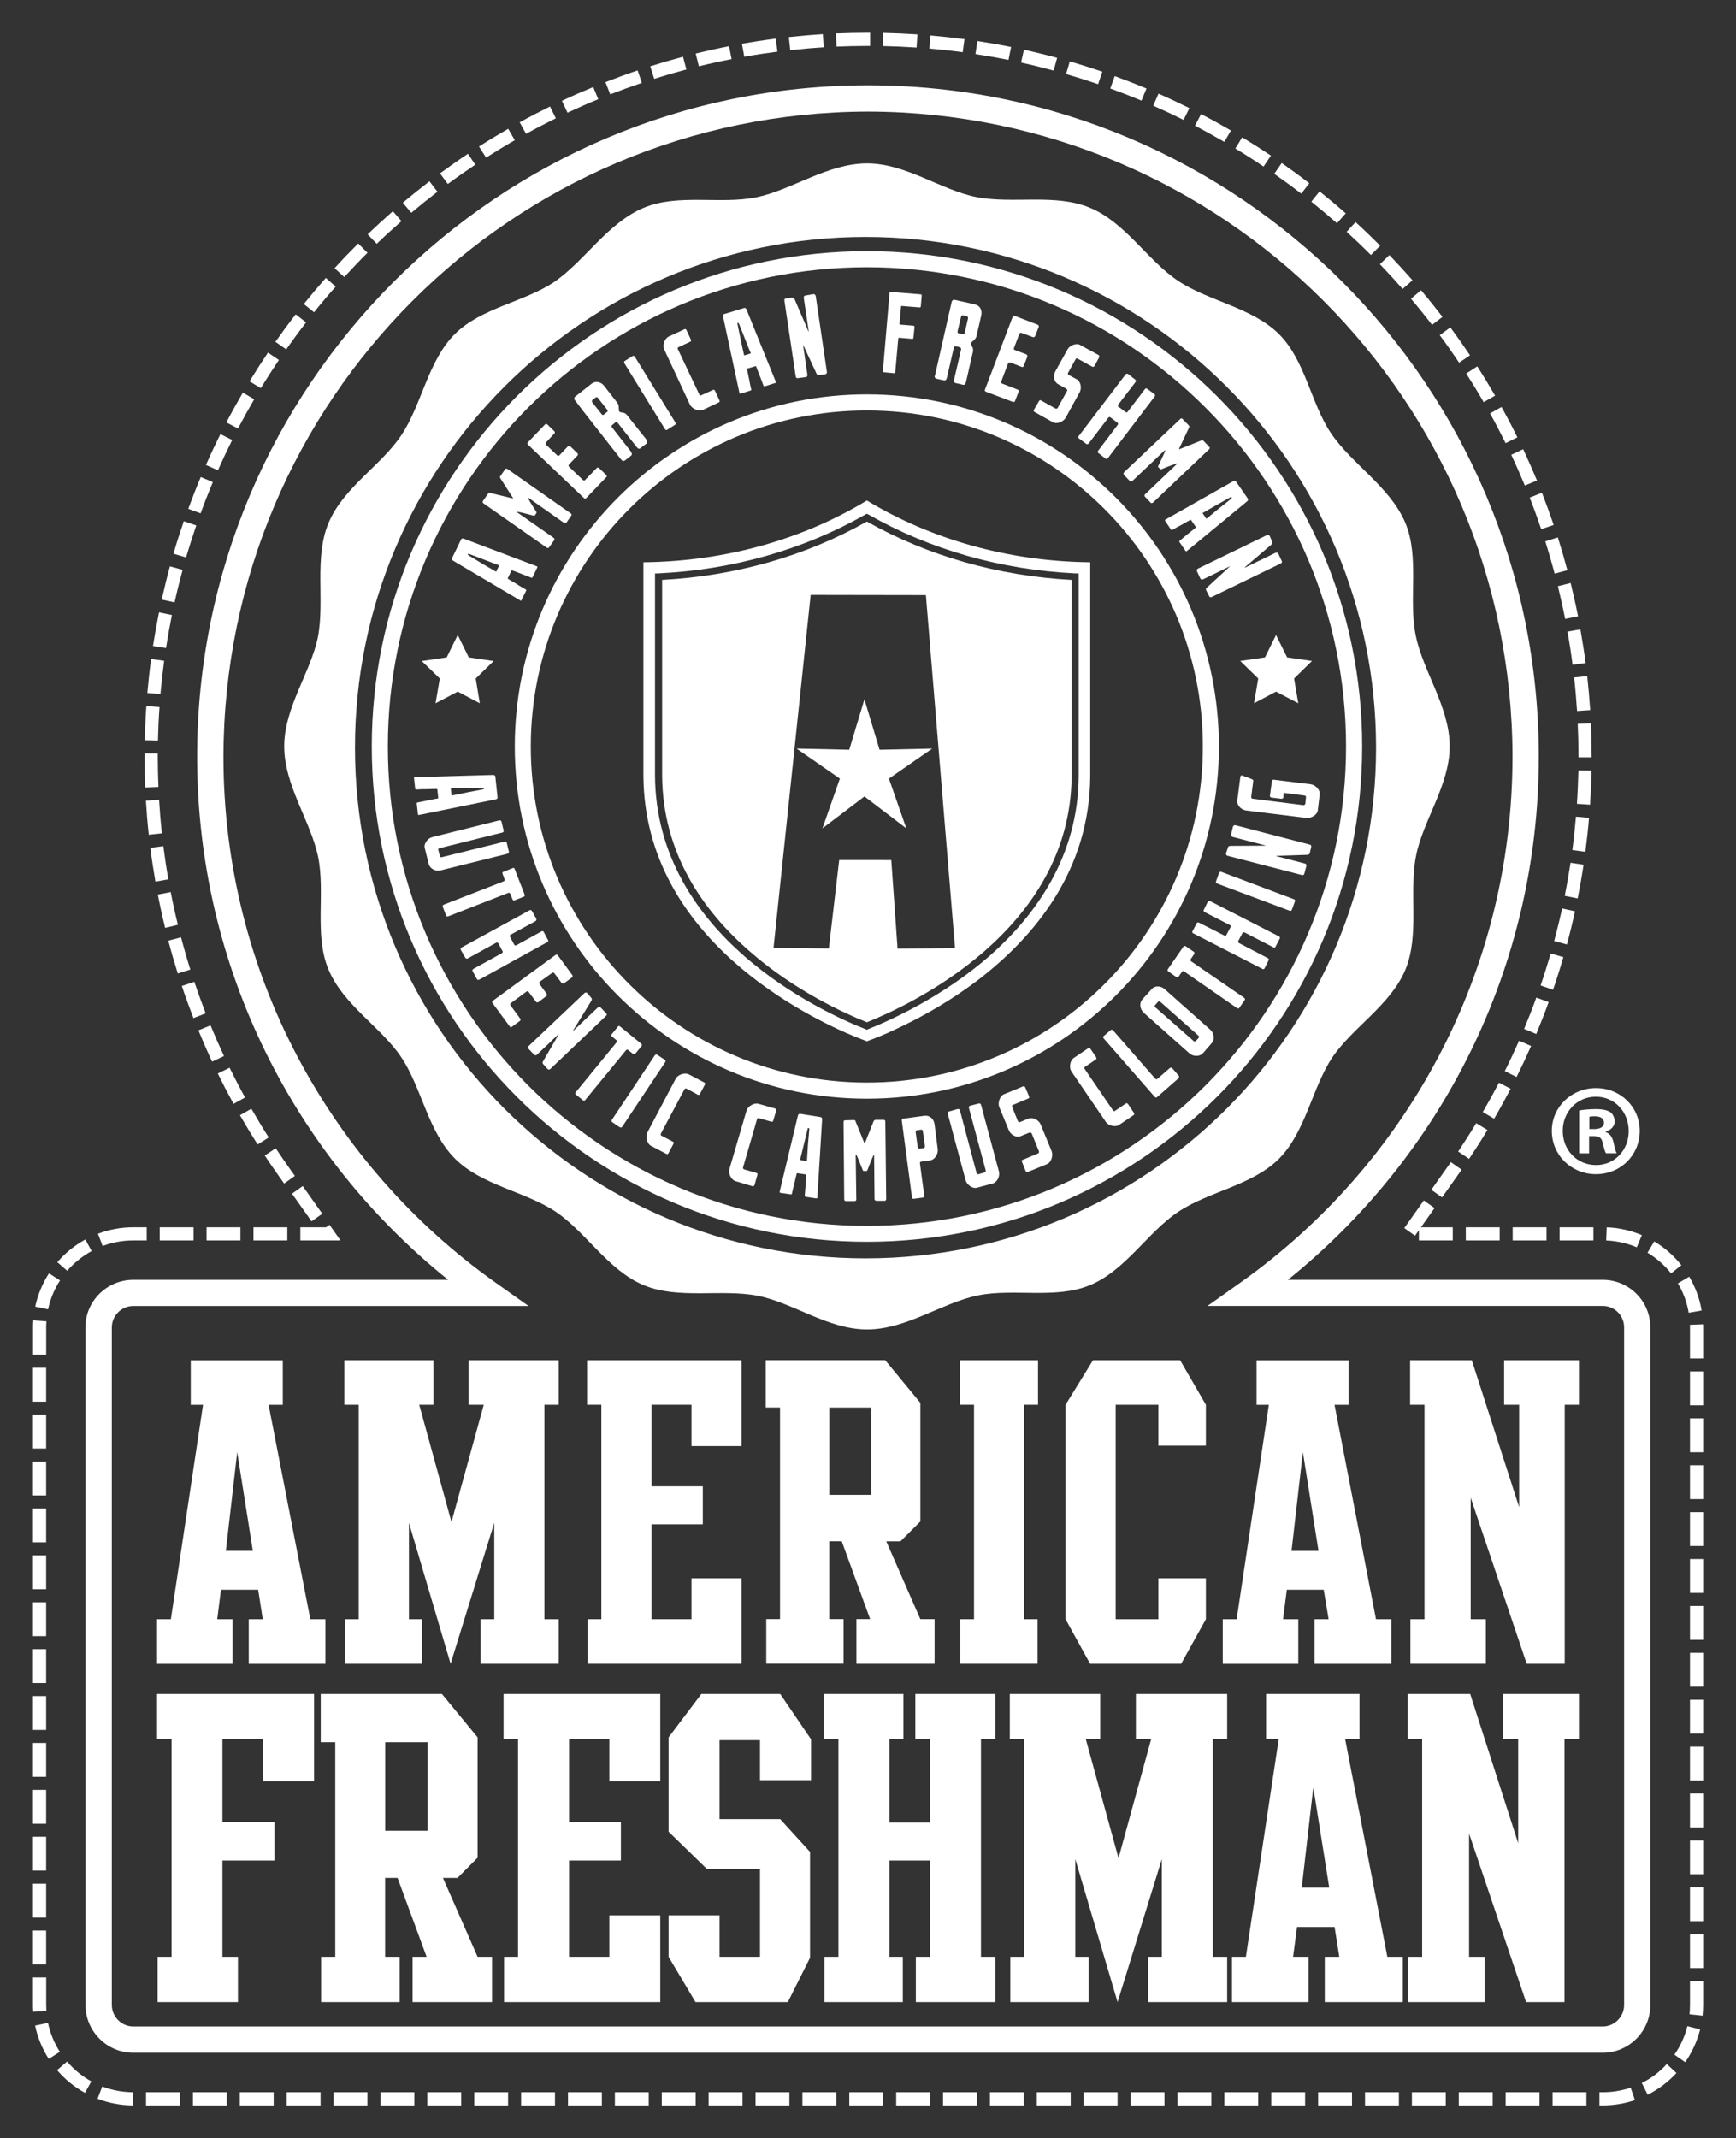 <?xml version="1.0" encoding="utf-8"?>
<!-- Generator: Adobe Illustrator 25.2.0, SVG Export Plug-In . SVG Version: 6.00 Build 0)  -->
<svg version="1.1" id="Layer_1" xmlns="http://www.w3.org/2000/svg" xmlns:xlink="http://www.w3.org/1999/xlink" x="0px" y="0px"
	 viewBox="0 0 279.93 344.69" style="enable-background:new 0 0 279.93 344.69;" xml:space="preserve">
<rect x="0" y="0" width="279.93" height="344.69" fill="#333333" stroke="none"/>
<style type="text/css">
	.st0{fill:none;}
	.st1{fill:#1D1D1B;}
	.st2{fill:#FFFFFF;}
	.st3{fill:#C72C50;}
	.st4{fill:#2D406D;}
</style>
<g>
	<path class="st0" d="M256.28,180.03V182h0.76c0.88,0,1.6-0.29,1.6-1.01c0-0.63-0.46-1.05-1.47-1.05
		C256.75,179.95,256.45,179.99,256.28,180.03z"/>
	<path class="st0" d="M251.99,182.3c0,3.07,2.27,5.51,5.38,5.51c3.03,0,5.26-2.44,5.26-5.47c0-3.07-2.23-5.55-5.3-5.55
		C254.26,176.79,251.99,179.27,251.99,182.3z M260.36,180.83c0,0.76-0.59,1.35-1.43,1.6v0.09c0.67,0.25,1.05,0.76,1.26,1.68
		c0.21,1.05,0.34,1.47,0.51,1.73h-1.72c-0.21-0.25-0.34-0.88-0.55-1.68c-0.13-0.76-0.55-1.09-1.43-1.09h-0.76v2.78h-1.6v-6.9
		c0.63-0.13,1.51-0.21,2.65-0.21c1.3,0,1.89,0.21,2.4,0.5C260.07,179.61,260.36,180.15,260.36,180.83z"/>
	<path class="st2" d="M7.74,326.09l-2.08,0.43c0.4,1.92,1.14,3.73,2.2,5.38l1.79-1.14C8.73,329.32,8.09,327.75,7.74,326.09z"/>
	<path class="st2" d="M10.82,332.33L9.2,333.7c1.27,1.49,2.79,2.73,4.5,3.67l1.03-1.85C13.24,334.7,11.92,333.62,10.82,332.33z"/>
	<path class="st2" d="M7.45,323.2v-4.43H5.32v4.43c0,0.37,0.01,0.74,0.04,1.1l2.12-0.14C7.46,323.84,7.45,323.52,7.45,323.2z"/>
	<path class="st2" d="M15.73,338.32c1.82,0.7,3.74,1.06,5.71,1.07l0.01-2.12c-1.71-0.01-3.38-0.32-4.96-0.93L15.73,338.32z"/>
	<rect x="23.55" y="337.27" class="st2" width="5.46" height="2.12"/>
	<rect x="5.32" y="296.09" class="st2" width="2.12" height="5.46"/>
	<rect x="5.32" y="280.97" class="st2" width="2.12" height="5.46"/>
	<rect x="31.11" y="337.27" class="st2" width="5.46" height="2.12"/>
	<rect x="5.32" y="303.65" class="st2" width="2.12" height="5.46"/>
	<rect x="5.32" y="311.21" class="st2" width="2.12" height="5.46"/>
	<rect x="272.51" y="266.44" class="st2" width="2.12" height="5.46"/>
	<rect x="272.51" y="274" class="st2" width="2.12" height="5.46"/>
	<rect x="272.51" y="258.88" class="st2" width="2.12" height="5.46"/>
	<rect x="272.51" y="281.56" class="st2" width="2.12" height="5.46"/>
	<rect x="272.51" y="243.76" class="st2" width="2.12" height="5.46"/>
	<rect x="272.51" y="251.32" class="st2" width="2.12" height="5.46"/>
	<rect x="272.51" y="236.2" class="st2" width="2.12" height="5.46"/>
	<rect x="272.51" y="228.64" class="st2" width="2.12" height="5.46"/>
	<rect x="5.32" y="250.73" class="st2" width="2.12" height="5.46"/>
	<path class="st2" d="M21.52,199.96h2.14v-2.12h-2.14c-1.97,0-3.89,0.35-5.72,1.04l0.75,1.98
		C18.14,200.26,19.81,199.96,21.52,199.96z"/>
	<rect x="5.32" y="273.41" class="st2" width="2.12" height="5.46"/>
	<path class="st2" d="M272.5,213.56c0,0.15,0.01,0.3,0.01,0.45v4.97h2.12v-4.97c0-0.18,0-0.35-0.01-0.53L272.5,213.56z"/>
	<path class="st2" d="M9.68,206.41l-1.78-1.15c-1.06,1.65-1.81,3.46-2.22,5.37l2.07,0.44C8.11,209.41,8.75,207.84,9.68,206.41z"/>
	<path class="st2" d="M14.78,201.67l-1.02-1.86c-1.72,0.94-3.23,2.17-4.52,3.65l1.6,1.39C11.96,203.56,13.29,202.49,14.78,201.67z"
		/>
	<path class="st2" d="M272.3,211.62l2.09-0.36c-0.33-1.93-1.01-3.77-2-5.46l-1.83,1.08C271.43,208.34,272.02,209.94,272.3,211.62z"
		/>
	<path class="st2" d="M264.75,199.11c-1.8-0.76-3.71-1.19-5.67-1.26l-0.08,2.12c1.71,0.07,3.36,0.44,4.93,1.1L264.75,199.11z"/>
	<rect x="251.48" y="197.84" class="st2" width="5.46" height="2.12"/>
	<path class="st2" d="M269.46,205.27l1.66-1.32c-1.22-1.53-2.69-2.82-4.37-3.83l-1.09,1.82
		C267.12,202.82,268.4,203.94,269.46,205.27z"/>
	<rect x="272.51" y="221.08" class="st2" width="2.12" height="5.46"/>
	<rect x="243.92" y="197.84" class="st2" width="5.46" height="2.12"/>
	<rect x="5.32" y="258.29" class="st2" width="2.12" height="5.46"/>
	<rect x="5.32" y="265.85" class="st2" width="2.12" height="5.46"/>
	<rect x="5.32" y="243.17" class="st2" width="2.12" height="5.46"/>
	<rect x="272.51" y="289.12" class="st2" width="2.12" height="5.46"/>
	<rect x="5.32" y="220.49" class="st2" width="2.12" height="5.46"/>
	<rect x="5.32" y="228.05" class="st2" width="2.12" height="5.46"/>
	<rect x="5.32" y="235.61" class="st2" width="2.12" height="5.46"/>
	<path class="st2" d="M7.45,214.01c0-0.34,0.01-0.67,0.04-1.01l-2.12-0.15c-0.03,0.38-0.04,0.77-0.04,1.16v4.38h2.12V214.01z"/>
	<rect x="99.15" y="337.27" class="st2" width="5.46" height="2.12"/>
	<rect x="121.83" y="337.27" class="st2" width="5.46" height="2.12"/>
	<rect x="106.71" y="337.27" class="st2" width="5.46" height="2.12"/>
	<rect x="129.39" y="337.27" class="st2" width="5.46" height="2.12"/>
	<rect x="114.27" y="337.27" class="st2" width="5.46" height="2.12"/>
	<rect x="152.07" y="337.27" class="st2" width="5.46" height="2.12"/>
	<rect x="136.95" y="337.27" class="st2" width="5.46" height="2.12"/>
	<rect x="159.63" y="337.27" class="st2" width="5.46" height="2.12"/>
	<rect x="144.51" y="337.27" class="st2" width="5.46" height="2.12"/>
	<rect x="84.03" y="337.27" class="st2" width="5.46" height="2.12"/>
	<rect x="46.23" y="337.27" class="st2" width="5.46" height="2.12"/>
	<rect x="53.79" y="337.27" class="st2" width="5.46" height="2.12"/>
	<rect x="91.59" y="337.27" class="st2" width="5.46" height="2.12"/>
	<rect x="61.35" y="337.27" class="st2" width="5.46" height="2.12"/>
	<rect x="38.67" y="337.27" class="st2" width="5.46" height="2.12"/>
	<rect x="167.19" y="337.27" class="st2" width="5.46" height="2.12"/>
	<rect x="272.51" y="296.68" class="st2" width="2.12" height="5.46"/>
	<rect x="76.47" y="337.27" class="st2" width="5.46" height="2.12"/>
	<rect x="68.91" y="337.27" class="st2" width="5.46" height="2.12"/>
	<path class="st2" d="M258.44,337.27h-0.53v2.12h0.53c1.77,0,3.52-0.29,5.19-0.85l-0.68-2.01
		C261.5,337.02,259.98,337.27,258.44,337.27z"/>
	<rect x="25.75" y="197.84" class="st2" width="5.46" height="2.12"/>
	<rect x="242.79" y="337.27" class="st2" width="5.46" height="2.12"/>
	<path class="st2" d="M264.74,335.78l0.95,1.89c1.75-0.88,3.31-2.06,4.64-3.5l-1.56-1.44C267.62,333.99,266.27,335.02,264.74,335.78
		z"/>
	<rect x="250.35" y="337.27" class="st2" width="5.46" height="2.12"/>
	<rect x="272.51" y="304.24" class="st2" width="2.12" height="5.46"/>
	<path class="st2" d="M270,331.22l1.74,1.21c1.12-1.61,1.93-3.39,2.41-5.29l-2.06-0.52C271.68,328.27,270.97,329.82,270,331.22z"/>
	<rect x="272.51" y="311.8" class="st2" width="2.12" height="5.46"/>
	<path class="st2" d="M272.51,323.2c0,0.51-0.03,1.02-0.08,1.51l2.11,0.22c0.06-0.57,0.09-1.15,0.09-1.73v-3.84h-2.12V323.2z"/>
	<rect x="227.67" y="337.27" class="st2" width="5.46" height="2.12"/>
	<rect x="197.43" y="337.27" class="st2" width="5.46" height="2.12"/>
	<rect x="189.87" y="337.27" class="st2" width="5.46" height="2.12"/>
	<rect x="204.99" y="337.27" class="st2" width="5.46" height="2.12"/>
	<rect x="182.31" y="337.27" class="st2" width="5.46" height="2.12"/>
	<rect x="174.75" y="337.27" class="st2" width="5.46" height="2.12"/>
	<rect x="235.23" y="337.27" class="st2" width="5.46" height="2.12"/>
	<rect x="212.55" y="337.27" class="st2" width="5.46" height="2.12"/>
	<rect x="220.11" y="337.27" class="st2" width="5.46" height="2.12"/>
	<rect x="5.32" y="288.53" class="st2" width="2.12" height="5.46"/>
	<path class="st2" d="M49.36,51.97l-1.68-1.3c-1.12,1.45-2.22,2.94-3.27,4.43l1.74,1.22C47.18,54.86,48.25,53.39,49.36,51.97z"/>
	<path class="st2" d="M59.26,40.75l-1.5-1.5c-1.29,1.29-2.58,2.62-3.81,3.98l1.56,1.43C56.73,43.33,57.99,42.01,59.26,40.75z"/>
	<path class="st2" d="M54.13,46.2l-1.59-1.4c-1.21,1.37-2.4,2.78-3.55,4.21l1.65,1.33C51.77,48.93,52.94,47.54,54.13,46.2z"/>
	<path class="st2" d="M70.54,30.91l-1.29-1.68c-1.45,1.11-2.9,2.27-4.3,3.45l1.37,1.62C67.7,33.14,69.12,32,70.54,30.91z"/>
	<path class="st2" d="M64.74,35.65l-1.39-1.6c-1.38,1.21-2.75,2.46-4.07,3.72l1.47,1.53C62.04,38.06,63.39,36.83,64.74,35.65z"/>
	<path class="st2" d="M37.44,70.93l-1.9-0.95c-0.81,1.63-1.6,3.3-2.34,4.97l1.94,0.86C35.87,74.17,36.64,72.53,37.44,70.93z"/>
	<path class="st2" d="M132.82,7.63l-0.13-2.12c-1.83,0.11-3.68,0.27-5.49,0.47l0.23,2.11C129.21,7.9,131.02,7.74,132.82,7.63z"/>
	<path class="st2" d="M31.65,84.7l-2.01-0.69c-0.59,1.72-1.16,3.49-1.67,5.25l2.03,0.6C30.52,88.13,31.07,86.39,31.65,84.7z"/>
	<path class="st2" d="M44.97,58.03l-1.76-1.19c-1.02,1.52-2.02,3.08-2.97,4.63l1.81,1.1C42.99,61.05,43.97,59.52,44.97,58.03z"/>
	<path class="st2" d="M40.99,64.36l-1.83-1.07c-0.92,1.58-1.82,3.2-2.66,4.81l1.88,0.98C39.21,67.5,40.09,65.91,40.99,64.36z"/>
	<path class="st2" d="M103.5,13.36l-0.68-2.01c-1.73,0.58-3.47,1.22-5.19,1.89l0.77,1.97C100.09,14.55,101.8,13.93,103.5,13.36z"/>
	<path class="st2" d="M110.68,11.2l-0.54-2.05c-1.77,0.47-3.55,0.99-5.29,1.54l0.64,2.02C107.19,12.17,108.94,11.66,110.68,11.2z"/>
	<path class="st2" d="M76.64,26.55l-1.18-1.76c-1.52,1.01-3.04,2.08-4.51,3.16l1.26,1.71C73.65,28.59,75.15,27.55,76.64,26.55z"/>
	<path class="st2" d="M125.36,8.33l-0.27-2.1c-1.81,0.23-3.65,0.51-5.45,0.83l0.37,2.09C121.78,8.83,123.58,8.56,125.36,8.33z"/>
	<path class="st2" d="M117.97,9.53l-0.41-2.08c-1.8,0.35-3.61,0.75-5.38,1.18l0.51,2.06C114.43,10.26,116.2,9.87,117.97,9.53z"/>
	<path class="st2" d="M96.47,15.99l-0.81-1.96c-1.69,0.7-3.39,1.44-5.05,2.22l0.9,1.92C93.14,17.41,94.81,16.67,96.47,15.99z"/>
	<path class="st2" d="M83.01,22.6l-1.06-1.84c-1.58,0.91-3.17,1.87-4.71,2.86l1.14,1.79C79.9,24.44,81.46,23.49,83.01,22.6z"/>
	<path class="st2" d="M89.63,19.07l-0.94-1.9c-1.65,0.81-3.3,1.67-4.89,2.55l1.03,1.86C86.39,20.71,88.01,19.87,89.63,19.07z"/>
	<path class="st2" d="M34.32,77.72l-1.95-0.82c-0.71,1.68-1.38,3.41-2.01,5.12l1.99,0.73C32.96,81.06,33.63,79.37,34.32,77.72z"/>
	<path class="st2" d="M43.33,183.36c-0.96-1.5-1.9-3.06-2.8-4.63l-1.84,1.05c0.92,1.6,1.88,3.18,2.85,4.71L43.33,183.36z"/>
	
		<rect x="48.42" y="191.38" transform="matrix(0.816 -0.578 0.578 0.816 -103.042 64.245)" class="st2" width="2.12" height="5.46"/>
	<path class="st2" d="M37.02,172.12l-1.9,0.93c0.81,1.65,1.66,3.29,2.54,4.89l1.86-1.02C38.65,175.35,37.81,173.73,37.02,172.12z"/>
	<path class="st2" d="M31.33,158.27l-2.01,0.67c0.58,1.74,1.21,3.48,1.87,5.18l1.98-0.77C32.53,161.69,31.91,159.98,31.33,158.27z"
		/>
	<path class="st2" d="M33.95,165.29l-1.96,0.8c0.69,1.68,1.43,3.38,2.21,5.05l1.92-0.9C35.36,168.61,34.63,166.94,33.95,165.29z"/>
	<polygon class="st2" points="48.43,199.96 54.91,199.96 53.13,197.44 52.58,197.84 48.43,197.84 	"/>
	<rect x="33.31" y="197.84" class="st2" width="5.46" height="2.12"/>
	<rect x="40.87" y="197.84" class="st2" width="5.46" height="2.12"/>
	<path class="st2" d="M44.46,185.1l-1.77,1.17c0.71,1.07,1.44,2.13,2.18,3.18l0.95,1.34l1.73-1.23l-0.95-1.34
		C45.87,187.19,45.16,186.15,44.46,185.1z"/>
	<path class="st2" d="M26.34,136.4l-2.1,0.27c0.23,1.83,0.51,3.66,0.82,5.45l2.09-0.37C26.84,140,26.57,138.2,26.34,136.4z"/>
	<path class="st2" d="M29.19,151.1l-2.05,0.54c0.46,1.76,0.98,3.54,1.53,5.29l2.02-0.64C30.15,154.58,29.65,152.83,29.19,151.1z"/>
	<path class="st2" d="M25.72,113.97l-2.12-0.15c-0.13,1.82-0.21,3.67-0.25,5.5l2.12,0.05C25.51,117.58,25.59,115.76,25.72,113.97z"
		/>
	<path class="st2" d="M26.47,106.52l-2.1-0.28c-0.25,1.82-0.45,3.66-0.61,5.47l2.11,0.18C26.03,110.12,26.23,108.31,26.47,106.52z"
		/>
	<path class="st2" d="M27.72,99.14l-2.08-0.42c-0.36,1.78-0.69,3.61-0.97,5.42l2.1,0.32C27.05,102.68,27.37,100.89,27.72,99.14z"/>
	<path class="st2" d="M25.44,121.94l0-0.49l-2.12-0.01l0,0.5c0,1.66,0.04,3.34,0.11,5.01l2.12-0.09
		C25.48,125.23,25.44,123.57,25.44,121.94z"/>
	<path class="st2" d="M25.65,128.94l-2.12,0.13c0.11,1.82,0.26,3.67,0.46,5.49l2.11-0.23C25.91,132.55,25.76,130.73,25.65,128.94z"
		/>
	<path class="st2" d="M27.53,143.8l-2.08,0.4c0.34,1.78,0.74,3.59,1.18,5.38l2.06-0.5C28.25,147.33,27.86,145.55,27.53,143.8z"/>
	<path class="st2" d="M29.45,91.86L27.4,91.3c-0.48,1.76-0.92,3.56-1.32,5.35l2.07,0.46C28.54,95.35,28.98,93.59,29.45,91.86z"/>
	<path class="st2" d="M248.52,85.3l2.01-0.68c-0.59-1.74-1.23-3.48-1.89-5.19l-1.97,0.78C247.32,81.88,247.94,83.59,248.52,85.3z"/>
	<path class="st2" d="M245.88,78.27l1.96-0.81c-0.7-1.69-1.45-3.38-2.23-5.05l-1.92,0.9C244.46,74.95,245.19,76.62,245.88,78.27z"/>
	<rect x="236.36" y="197.84" class="st2" width="5.46" height="2.12"/>
	<path class="st2" d="M242.78,71.44l1.9-0.94c-0.81-1.65-1.67-3.29-2.56-4.89l-1.85,1.03C241.14,68.21,241.98,69.82,242.78,71.44z"
		/>
	<path class="st2" d="M253.58,107.16l2.1-0.27c-0.23-1.8-0.52-3.64-0.84-5.44l-2.09,0.37C253.08,103.59,253.35,105.38,253.58,107.16
		z"/>
	<path class="st2" d="M239.24,64.83l1.84-1.06c-0.92-1.58-1.88-3.17-2.87-4.71l-1.78,1.15C237.4,61.72,238.35,63.27,239.24,64.83z"
		/>
	<path class="st2" d="M250.69,92.47l2.05-0.55c-0.47-1.76-0.99-3.54-1.54-5.29l-2.02,0.64C249.72,88.99,250.23,90.74,250.69,92.47z"
		/>
	<path class="st2" d="M252.38,99.77l2.08-0.41c-0.35-1.8-0.76-3.61-1.19-5.38l-2.06,0.51C251.63,96.23,252.03,98,252.38,99.77z"/>
	<path class="st2" d="M222.56,39.61c-1.3-1.3-2.63-2.58-3.98-3.81l-1.43,1.57c1.32,1.21,2.64,2.46,3.91,3.74L222.56,39.61z"/>
	<path class="st2" d="M217,34.39c-1.36-1.2-2.78-2.39-4.22-3.54l-1.33,1.66c1.41,1.13,2.8,2.3,4.14,3.48L217,34.39z"/>
	<path class="st2" d="M211.12,29.54c-1.45-1.12-2.94-2.21-4.44-3.26l-1.21,1.74c1.47,1.03,2.94,2.1,4.36,3.2L211.12,29.54z"/>
	<path class="st2" d="M226.17,46.58l1.6-1.4c-1.21-1.38-2.46-2.74-3.73-4.06l-1.53,1.47C223.76,43.89,224.99,45.23,226.17,46.58z"/>
	<path class="st2" d="M235.28,58.46l1.76-1.18c-1.01-1.51-2.08-3.03-3.17-4.51l-1.71,1.26C233.25,55.49,234.29,56.98,235.28,58.46z"
		/>
	<path class="st2" d="M230.92,52.37l1.68-1.29c-1.11-1.44-2.27-2.89-3.46-4.29l-1.62,1.37C228.69,49.53,229.83,50.95,230.92,52.37z"
		/>
	<path class="st2" d="M239.1,179.27l1.83,1.07c0.92-1.58,1.81-3.21,2.66-4.83l-1.88-0.98C240.88,176.12,240,177.72,239.1,179.27z"/>
	<polygon class="st2" points="233.95,187.34 230.8,191.8 232.53,193.02 235.69,188.56 	"/>
	<path class="st2" d="M204.94,25.09c-1.51-1.02-3.07-2.01-4.64-2.96l-1.1,1.81c1.54,0.93,3.07,1.91,4.55,2.91L204.94,25.09z"/>
	<path class="st2" d="M245.76,165.86l1.96,0.82c0.7-1.69,1.38-3.41,2-5.14l-1.99-0.72C247.12,162.51,246.45,164.21,245.76,165.86z"
		/>
	<path class="st2" d="M242.65,172.67l1.9,0.94c0.81-1.63,1.6-3.31,2.34-4.99l-1.94-0.85C244.22,169.42,243.45,171.07,242.65,172.67z
		"/>
	<polygon class="st2" points="234.26,199.96 234.26,197.84 229.13,197.84 231.32,194.74 229.59,193.51 226.44,197.97 228.17,199.2 
		228.8,198.31 228.8,199.96 	"/>
	<path class="st2" d="M235.13,185.63l1.76,1.18c1.02-1.52,2.02-3.08,2.96-4.65l-1.81-1.1C237.11,182.6,236.13,184.13,235.13,185.63z
		"/>
	<path class="st2" d="M253.54,137.03l2.1,0.28c0.24-1.81,0.44-3.65,0.59-5.48l-2.11-0.18C253.97,133.44,253.78,135.25,253.54,137.03
		z"/>
	<path class="st2" d="M254.28,129.58l2.12,0.14c0.12-1.81,0.2-3.66,0.24-5.5l-2.12-0.04C254.47,125.98,254.4,127.8,254.28,129.58z"
		/>
	<path class="st2" d="M254.3,114.61l2.12-0.14c-0.12-1.82-0.28-3.67-0.48-5.49l-2.11,0.23C254.03,111,254.18,112.82,254.3,114.61z"
		/>
	<path class="st2" d="M254.53,121.94v0.15h2.12v-0.15c0-1.79-0.04-3.59-0.12-5.35l-2.12,0.1
		C254.49,118.42,254.53,120.19,254.53,121.94z"/>
	<path class="st2" d="M248.42,158.86l2.01,0.69c0.59-1.72,1.15-3.49,1.66-5.26l-2.04-0.59C249.54,155.44,249,157.17,248.42,158.86z"
		/>
	<path class="st2" d="M250.61,151.7l2.05,0.55c0.48-1.76,0.92-3.56,1.31-5.35l-2.07-0.45C251.51,148.2,251.07,149.97,250.61,151.7z"
		/>
	<path class="st2" d="M252.32,144.41l2.08,0.42c0.36-1.8,0.68-3.62,0.95-5.43l-2.1-0.32C252.98,140.85,252.67,142.65,252.32,144.41z
		"/>
	<path class="st2" d="M147.93,5.55c-1.83-0.12-3.68-0.2-5.5-0.24l-0.04,2.12c1.79,0.04,3.61,0.12,5.41,0.24L147.93,5.55z"/>
	<path class="st2" d="M170.46,9.33c-1.77-0.48-3.57-0.92-5.35-1.31l-0.46,2.07c1.75,0.38,3.51,0.82,5.25,1.29L170.46,9.33z"/>
	<path class="st2" d="M155.52,6.32c-1.8-0.24-3.65-0.44-5.48-0.6l-0.18,2.11c1.8,0.16,3.61,0.35,5.38,0.59L155.52,6.32z"/>
	<path class="st2" d="M198.49,21.04c-1.57-0.91-3.19-1.81-4.82-2.65l-0.98,1.88c1.6,0.83,3.19,1.71,4.73,2.6L198.49,21.04z"/>
	<path class="st2" d="M177.75,11.56c-1.73-0.59-3.5-1.15-5.25-1.66l-0.59,2.04c1.72,0.5,3.46,1.05,5.16,1.63L177.75,11.56z"/>
	<path class="st2" d="M163.04,7.58c-1.79-0.36-3.62-0.68-5.43-0.96l-0.32,2.1c1.77,0.27,3.57,0.59,5.33,0.94L163.04,7.58z"/>
	<path class="st2" d="M191.79,17.43c-1.64-0.81-3.31-1.6-4.98-2.33l-0.85,1.94c1.64,0.72,3.28,1.49,4.89,2.29L191.79,17.43z"/>
	<path class="st2" d="M184.87,14.27c-1.69-0.71-3.41-1.38-5.12-2l-0.72,1.99c1.67,0.61,3.37,1.27,5.03,1.96L184.87,14.27z"/>
	<path class="st2" d="M139.97,7.41h0.34V5.29h-0.34c-1.72,0-3.45,0.04-5.17,0.11l0.09,2.12C136.58,7.45,138.29,7.41,139.97,7.41z"/>
	<path class="st2" d="M103.82,207.18c5.62,2.33,12.5,0.56,18.35,1.7c5.71,1.12,11.34,5.43,17.64,5.43c6.37,0,12.09-4.31,17.86-5.48
		c5.78-1.19,12.57,0.64,18.08-1.66c5.72-2.36,9.31-8.52,14.19-11.79c4.91-3.31,11.96-4.26,16.3-8.59
		c4.33-4.37,5.31-11.39,8.59-16.32c3.28-4.86,9.41-8.45,11.8-14.18c2.32-5.62,0.54-12.49,1.71-18.34c1.12-5.7,5.42-11.37,5.42-17.64
		c0-6.37-4.32-12.09-5.47-17.87c-1.2-5.77,0.64-12.55-1.65-18.09c-2.44-5.84-8.65-9.53-12.01-14.5c-3.25-4.82-4.14-11.74-8.39-15.99
		c-4.35-4.32-11.39-5.31-16.3-8.61c-4.88-3.24-8.47-9.4-14.19-11.76c-5.59-2.35-12.46-0.57-18.33-1.73
		c-5.73-1.14-11.35-5.42-17.61-5.42c-6.38,0-12.13,4.3-17.88,5.47c-5.79,1.17-12.58-0.64-18.12,1.68
		c-5.82,2.42-9.53,8.61-14.47,11.98c-4.82,3.23-11.74,4.14-16.01,8.39c-4.34,4.35-5.32,11.37-8.61,16.29
		c-3.24,4.88-9.38,8.45-11.76,14.19c-2.34,5.62-0.56,12.48-1.7,18.37c-1.15,5.67-5.43,11.32-5.43,17.59
		c0,6.37,4.31,12.11,5.48,17.89c1.16,5.77-0.66,12.55,1.65,18.07c2.38,5.74,8.52,9.33,11.76,14.19c3.29,4.93,4.28,11.95,8.64,16.32
		c4.34,4.34,11.37,5.29,16.29,8.59C94.53,198.66,98.11,204.82,103.82,207.18z M57.24,120.52c0-45.46,36.86-82.32,82.33-82.32
		c45.47,0,82.32,36.85,82.32,82.32c0,45.47-36.85,82.33-82.32,82.33C94.1,202.85,57.24,165.99,57.24,120.52z"/>
	<path class="st2" d="M219.65,120.34c0-44.1-35.76-79.85-79.87-79.85c-44.09,0-79.83,35.75-79.83,79.85s35.74,79.84,79.83,79.84
		C183.89,200.18,219.65,164.44,219.65,120.34z M62.54,120.34c0-21.34,8.64-40.64,22.62-54.63c13.99-13.99,33.29-22.62,54.62-22.63
		c21.35,0.01,40.65,8.65,54.61,22.63c13.99,13.99,22.66,33.29,22.66,54.63c0,21.32-8.67,40.64-22.66,54.63
		c-13.96,13.96-33.27,22.64-54.61,22.64c-21.33,0-40.63-8.67-54.62-22.64C71.19,160.98,62.54,141.66,62.54,120.34z"/>
	<path class="st2" d="M208.63,144.95l-11.72-4.41c-0.1-0.03-0.25,0.02-0.33,0.15l-0.5,1.4c-0.06,0.15,0.05,0.28,0.15,0.33
		l11.72,4.39c0.18,0.06,0.28,0.01,0.36-0.14l0.51-1.4C208.87,145.14,208.79,145,208.63,144.95z"/>
	<path class="st2" d="M80.23,128.52l-0.36-3.37c0-0.08-0.15-0.23-0.33-0.23l-12.6,0.36c-0.14,0-0.18,0.03-0.18,0.16l0.18,1.65
		c0,0.13,0.09,0.18,0.2,0.18c0.6-0.05,1.15-0.05,1.6-0.05c0.8-0.04,1.61-0.03,1.67-0.04c0.06,0,0.09,0.01,0.11,0.08l0.15,1.39
		c0,0.03-0.03,0.06-0.09,0.07c-0.06,0-0.85,0.15-1.64,0.32l-1.56,0.31c-0.12,0-0.18,0.1-0.18,0.16l0.19,1.72
		c0.01,0.14,0.08,0.17,0.2,0.14l12.38-2.52C80.11,128.81,80.27,128.73,80.23,128.52z M77.87,127.25l-2.47,0.47
		c-1.25,0.26-2.46,0.51-2.52,0.51h-0.04l-0.04-0.02l-0.1-1.03v-0.05c0.01-0.04,0.05-0.04,0.08-0.04c0,0,1.28-0.01,2.54-0.02
		l2.52-0.06c0.11-0.01,0.22,0,0.22,0.09C78.06,127.16,77.99,127.21,77.87,127.25z"/>
	<path class="st2" d="M205.41,125.69c-0.18-0.01-0.28,0.04-0.31,0.22l-0.33,2.39c0,0.15,0.08,0.25,0.31,0.28l1.5,0.18
		c0.13,0.01,0.36-0.03,0.36-0.22l0.07-0.73l3.33,0.43c0.2,0.02,0.28,0.13,0.25,0.3l-0.1,0.99c-0.03,0.18-0.15,0.28-0.36,0.26
		l-8.14-1.03c-0.12-0.01-0.25-0.14-0.23-0.29l0.33-2.63c0-0.07-0.02-0.17-0.28-0.25c-0.1-0.08-1.01-0.41-1.53-0.58
		c-0.1-0.08-0.28,0.08-0.28,0.25l-0.48,3.76c-0.1,0.79,0.58,1.5,1.4,1.63l9.79,1.21c0.59,0.06,1.68-0.42,1.78-1.21l0.31-2.59
		c0.1-0.74-0.71-1.53-1.42-1.63L205.41,125.69z"/>
	<path class="st2" d="M195.11,145.25c-0.13-0.06-0.25-0.04-0.33,0.06l-0.66,1.34c-0.1,0.14,0,0.29,0.1,0.37l4.09,2.1
		c0.13,0.06,0.2,0.19,0.13,0.32l-0.69,1.29c-0.05,0.12-0.18,0.17-0.33,0.08l-4.09-2.08c-0.13-0.07-0.3-0.03-0.36,0.12l-0.69,1.28
		c-0.05,0.14,0,0.29,0.15,0.34l11.12,5.71c0.12,0.1,0.28,0.06,0.35-0.06l0.66-1.31c0.08-0.14,0.03-0.32-0.15-0.37l-4.63-2.42
		c-0.1-0.05-0.17-0.2-0.12-0.31l0.69-1.3c0.08-0.13,0.21-0.15,0.33-0.1l4.63,2.39c0.15,0.09,0.33,0.03,0.38-0.1l0.68-1.32
		c0.07-0.1,0-0.25-0.13-0.33L195.11,145.25z"/>
	<path class="st2" d="M167.79,181.23c-0.28-0.67-1.25-1.2-1.96-0.9l-1.35,0.55c-0.15,0.06-0.28,0.01-0.36-0.18l-0.89-2.21
		c-0.08-0.2-0.05-0.3,0.1-0.37l2.47-1.03c0.15-0.03,0.18-0.2,0.15-0.33l-0.64-1.5c-0.05-0.11-0.2-0.2-0.33-0.14l-3.15,1.3
		c-0.61,0.27-0.96,1.36-0.71,2.02l1.55,3.75c0.33,0.8,1.25,1.25,1.93,0.95l1.38-0.56c0.15-0.06,0.3,0,0.38,0.13l1.17,2.89
		c0.05,0.11-0.02,0.29-0.16,0.34l-2.47,1.03c-0.15,0.04-0.2,0.15-0.1,0.34l0.58,1.45c0.1,0.18,0.2,0.23,0.31,0.18l3.18-1.3
		c0.69-0.31,0.97-1.44,0.71-2.06L167.79,181.23z"/>
	<path class="st2" d="M158.18,178.05c-0.05-0.12-0.21-0.21-0.33-0.17l-1.47,0.38c-0.1,0.01-0.18,0.19-0.15,0.32l2.72,10.1
		c0.02,0.14-0.05,0.31-0.2,0.33l-0.97,0.28c-0.15,0.03-0.25-0.08-0.31-0.21l-2.69-10.12c-0.03-0.11-0.18-0.2-0.31-0.19l-1.48,0.41
		c-0.13,0.02-0.21,0.19-0.18,0.3l2.9,10.79c0.18,0.66,1.04,1.39,1.81,1.2l2.54-0.68c0.76-0.21,1.2-1.17,1.02-1.93L158.18,178.05z"/>
	<path class="st2" d="M187.81,159.46c-0.66-0.59-1.63-0.59-2.11,0l-1.5,1.65c-0.54,0.62-0.38,1.57,0.23,2.15l7.35,6.53
		c0.61,0.56,1.68,0.56,2.19,0l1.45-1.67c0.45-0.47,0.39-1.56-0.26-2.13L187.81,159.46z M193.3,167.29l-0.46,0.51
		c-0.13,0.12-0.26,0.12-0.36,0.02l-6.18-5.44c-0.13-0.13-0.13-0.25,0-0.4l0.46-0.51c0.08-0.09,0.2-0.09,0.36,0.04l6.13,5.44
		C193.35,167.04,193.38,167.19,193.3,167.29z"/>
	<path class="st2" d="M181.89,177.97c-0.08-0.13-0.23-0.15-0.34-0.09l-1.73,1.18c-0.12,0.1-0.25,0.08-0.38-0.1l-4.53-6.63
		c-0.11-0.14-0.08-0.28,0.08-0.38l1.71-1.15c0.12-0.07,0.12-0.24,0.05-0.38l-0.94-1.37c-0.07-0.1-0.23-0.18-0.33-0.08l-2.34,1.58
		c-0.64,0.43-0.76,1.61-0.38,2.16l5.55,8.14c0.4,0.6,1.55,0.92,2.16,0.48l2.36-1.59c0.08-0.08,0.1-0.24,0-0.37L181.89,177.97z"/>
	<path class="st2" d="M211.16,136.14l-11.9-3.1c-0.25-0.05-0.38,0.03-0.45,0.24l-0.3,1.21c-0.05,0.23,0.05,0.36,0.28,0.43l5.09,1.32
		c0.25,0.05,0.28,0.09,0,0.08l-5.32,0.03c-0.33-0.03-0.54,0.09-0.56,0.3l-0.31,0.9c-0.02,0.22,0.05,0.35,0.31,0.42l11.9,3.08
		c0.2,0.08,0.36,0,0.43-0.23l0.31-1.17c0.08-0.24-0.03-0.41-0.28-0.46l-4.4-1.14c-0.31-0.07-0.28-0.07,0-0.09l4.73-0.16
		c0.3,0.02,0.46-0.08,0.51-0.26l0.23-0.99C211.49,136.33,211.39,136.16,211.16,136.14z"/>
	<path class="st2" d="M192.11,154.99c-0.18-0.12-0.18-0.24-0.1-0.39l0.54-0.79c0.1-0.13,0.05-0.31-0.05-0.38l-1.3-0.89
		c-0.1-0.08-0.28-0.06-0.38,0.07l-2.52,3.65c-0.07,0.15-0.02,0.28,0.1,0.34l1.27,0.9c0.13,0.06,0.25,0.12,0.36-0.04l0.56-0.8
		c0.1-0.15,0.23-0.15,0.38-0.04l8.49,5.88c0.18,0.12,0.31,0.09,0.41-0.08l0.84-1.21c0.08-0.14,0.05-0.24-0.1-0.37L192.11,154.99z"/>
	<path class="st2" d="M107.21,170.85l-1.23-0.81c-0.11-0.1-0.29-0.04-0.37,0.05l-6.94,10.43c-0.1,0.15-0.07,0.28,0.06,0.38
		l1.24,0.84c0.11,0.05,0.29,0.03,0.38-0.13l6.92-10.4C107.36,171.1,107.33,170.93,107.21,170.85z"/>
	<path class="st2" d="M111.08,173.19c-0.68-0.35-1.77,0.07-2.1,0.66l-4.59,8.7c-0.34,0.66-0.08,1.82,0.6,2.17l2.5,1.31
		c0.11,0.06,0.24,0,0.31-0.15l0.79-1.48c0.09-0.15,0.05-0.28-0.06-0.35l-1.86-0.97c-0.14-0.08-0.18-0.2-0.08-0.38l3.77-7.09
		c0.07-0.15,0.2-0.18,0.33-0.13l1.86,1c0.11,0.06,0.27,0,0.32-0.15l0.79-1.48c0.08-0.13,0.05-0.28-0.06-0.33L111.08,173.19z"/>
	<path class="st2" d="M101.32,169.27l0.74,0.62c0.13,0.11,0.29,0.07,0.38-0.03l1.02-1.22c0.09-0.1,0.05-0.27-0.05-0.38l-3.45-2.81
		c-0.13-0.12-0.25-0.06-0.34,0.06l-0.98,1.21c-0.1,0.11-0.15,0.24,0,0.34l0.74,0.61c0.15,0.13,0.15,0.23,0,0.41l-6.52,7.96
		c-0.16,0.15-0.11,0.29,0.01,0.41l1.16,0.94c0.11,0.1,0.24,0.07,0.35-0.08l6.55-7.99C101.05,169.2,101.18,169.17,101.32,169.27z"/>
	<path class="st2" d="M125.01,178.71l-2.72-0.78c-0.71-0.21-1.7,0.43-1.9,1.07l-2.77,9.44c-0.21,0.73,0.29,1.78,1.02,1.98l2.72,0.81
		c0.12,0.04,0.25-0.05,0.31-0.21l0.46-1.62c0.05-0.16-0.01-0.28-0.14-0.31l-2-0.58c-0.15-0.07-0.24-0.18-0.16-0.37l2.24-7.71
		c0.05-0.17,0.17-0.22,0.33-0.17l2,0.57c0.14,0.04,0.26-0.06,0.29-0.21l0.48-1.6C125.17,178.89,125.13,178.74,125.01,178.71z"/>
	<path class="st2" d="M97.74,163.34l-0.89-0.93c-0.12-0.16-0.29-0.13-0.47,0.02l-3.8,3.61c-0.22,0.21-0.24,0.18-0.09-0.05l2.79-4.53
		c0.2-0.26,0.2-0.47,0.05-0.62l-0.62-0.73c-0.17-0.16-0.33-0.16-0.51,0.02l-8.93,8.47c-0.15,0.16-0.18,0.33-0.02,0.5l0.84,0.88
		c0.18,0.18,0.36,0.19,0.53,0.01l3.32-3.16c0.22-0.18,0.22-0.18,0.06,0.07l-2.38,4.1c-0.16,0.23-0.16,0.43-0.01,0.56l0.67,0.74
		c0.16,0.18,0.33,0.15,0.52-0.03l8.88-8.47C97.88,163.66,97.89,163.5,97.74,163.34z"/>
	<path class="st2" d="M82.06,137.28l-0.35-1.44c-0.04-0.14-0.19-0.22-0.33-0.17l-10.14,2.51c-0.14,0.04-0.29-0.04-0.32-0.19
		l-0.24-0.97c-0.06-0.15,0.06-0.28,0.18-0.29l10.16-2.53c0.14-0.04,0.24-0.18,0.19-0.32l-0.35-1.47c-0.06-0.14-0.21-0.19-0.33-0.17
		l-10.86,2.71c-0.66,0.17-1.38,1.03-1.18,1.76l0.64,2.56c0.18,0.77,1.13,1.24,1.88,1.05l10.86-2.7
		C82,137.58,82.09,137.43,82.06,137.28z"/>
	<path class="st2" d="M82.28,144.07l0.36,0.9c0.05,0.17,0.2,0.21,0.33,0.17l1.47-0.59c0.14-0.03,0.24-0.18,0.15-0.36l-1.61-4.13
		c-0.06-0.18-0.21-0.18-0.33-0.11l-1.48,0.59c-0.11,0.04-0.21,0.12-0.14,0.29l0.34,0.93c0.04,0.15,0,0.25-0.2,0.33l-9.61,3.74
		c-0.19,0.1-0.23,0.23-0.15,0.38l0.52,1.37c0.04,0.15,0.18,0.21,0.36,0.13l9.62-3.76C82.09,143.87,82.21,143.92,82.28,144.07z"/>
	<path class="st2" d="M88.38,151.57l-0.71-1.35c-0.06-0.13-0.24-0.15-0.36-0.07l-4.02,2.21c-0.15,0.1-0.28,0.05-0.36-0.06l-0.7-1.31
		c-0.08-0.1-0.03-0.21,0.08-0.3l4.06-2.21c0.11-0.05,0.16-0.25,0.11-0.38l-0.72-1.27c-0.07-0.13-0.25-0.16-0.37-0.09l-10.94,5.99
		c-0.18,0.13-0.2,0.24-0.15,0.39l0.73,1.26c0.06,0.13,0.24,0.2,0.39,0.12l4.58-2.52c0.11-0.06,0.26-0.04,0.34,0.06l0.7,1.3
		c0.06,0.12,0,0.28-0.12,0.32l-4.58,2.52c-0.15,0.09-0.21,0.25-0.13,0.39l0.72,1.3c0.04,0.1,0.2,0.12,0.36,0.05l10.93-6.03
		C88.38,151.83,88.47,151.68,88.38,151.57z"/>
	<path class="st2" d="M85.26,159.92l1.17,1.56c0.09,0.12,0.24,0.16,0.39,0.06l1.24-0.94c0.16-0.09,0.17-0.26,0.1-0.38l-1.16-1.59
		c-0.1-0.14-0.07-0.27,0.04-0.37l1.98-1.42c0.09-0.08,0.29-0.08,0.36,0.04l1.17,1.56c0.09,0.13,0.26,0.18,0.42,0.05l1.27-0.92
		c0.11-0.07,0.14-0.28,0.04-0.39l-2.36-3.22c-0.05-0.1-0.21-0.1-0.37,0l-10.09,7.38c-0.13,0.11-0.14,0.23-0.03,0.37l2.76,3.75
		c0.09,0.15,0.21,0.15,0.34,0.07l1.3-0.96c0.13-0.09,0.16-0.26,0.08-0.33l-1.61-2.2c-0.08-0.14-0.05-0.27,0.13-0.37l2.45-1.81
		C85.03,159.74,85.19,159.77,85.26,159.92z"/>
	<path class="st2" d="M132.32,180.08l-3.36-0.54c-0.06,0-0.26,0.12-0.29,0.27l-2.94,12.25c-0.04,0.13-0.04,0.19,0.12,0.23l1.64,0.24
		c0.12,0.03,0.19-0.01,0.22-0.16c0.12-0.56,0.24-1.11,0.37-1.55c0.17-0.79,0.38-1.58,0.38-1.6c0.04-0.08,0.06-0.1,0.09-0.1
		l1.39,0.21c0.05,0,0.06,0.07,0.06,0.12c-0.01,0.05-0.06,0.86-0.1,1.65l-0.13,1.6c-0.03,0.13,0.08,0.19,0.13,0.23l1.69,0.25
		c0.14,0,0.21-0.03,0.21-0.17l0.77-12.6C132.56,180.26,132.53,180.11,132.32,180.08z M130.28,184.54c-0.09,1.27-0.15,2.51-0.15,2.51
		c0,0.08,0,0.09-0.02,0.11h-0.01l-1.04-0.15c0,0-0.01,0-0.04-0.04c-0.01-0.01,0-0.01,0-0.01s0.32-1.3,0.61-2.52l0.6-2.44
		c0.03-0.13,0.06-0.2,0.16-0.17c0.05,0,0.11,0.1,0.11,0.21L130.28,184.54z"/>
	<path class="st2" d="M139.86,188.66l0.37-0.96c0.21-0.54,0.46-1.12,0.62-1.47c0.06-0.12,0.1-0.1,0.1,0.04l0.07,7.02
		c0,0.17,0.15,0.28,0.31,0.28h1.34c0.13,0,0.23-0.12,0.23-0.3l-0.14-12.48c0-0.14-0.09-0.26-0.24-0.26h-1.35
		c-0.13,0.02-0.29,0.11-0.33,0.28l-1.35,3.41c-0.03,0.16-0.08,0.16-0.13,0l-1.38-3.39c-0.02-0.18-0.12-0.27-0.29-0.27l-1.43,0.04
		c-0.15,0-0.24,0.11-0.24,0.26l0.11,12.51c0,0.13,0.13,0.25,0.25,0.25h1.46c0.12,0,0.24-0.13,0.24-0.25l-0.1-7.16
		c0-0.13,0.06-0.16,0.13-0.04c0.17,0.35,0.5,1.17,1.02,2.49c0,0.06,0.07,0.1,0.11,0.1h0.48
		C139.78,188.76,139.81,188.71,139.86,188.66z"/>
	<path class="st2" d="M189.03,172.2c-0.1-0.12-0.28-0.12-0.41-0.02l-1.98,1.73c-0.1,0.11-0.23,0.1-0.38-0.05l-6.79-7.78
		c-0.1-0.11-0.28-0.12-0.38-0.03l-1.15,0.99c-0.1,0.1-0.07,0.25,0.03,0.36l8.21,9.39c0.13,0.15,0.25,0.18,0.38,0.08l3.48-3.05
		c0.1-0.1,0.1-0.3,0.05-0.39L189.03,172.2z"/>
	<path class="st2" d="M150.7,181.25c-0.13-0.97-0.87-1.5-1.67-1.38l-3.41,0.46c-0.15,0-0.23,0.15-0.21,0.28l1.64,12.36
		c0.02,0.18,0.13,0.3,0.25,0.28l1.52-0.2c0.15,0,0.21-0.13,0.21-0.33l-0.69-5.19c-0.02-0.15,0.05-0.25,0.23-0.28l1.4-0.19
		c0.79-0.11,1.34-1.06,1.24-1.81L150.7,181.25z M148.95,185.07l-0.69,0.1c-0.13,0-0.25-0.15-0.28-0.28l-0.33-2.4
		c0-0.14,0.1-0.27,0.2-0.29l0.71-0.1c0.13,0,0.25,0.1,0.25,0.23l0.33,2.4C149.15,184.87,149.07,185.04,148.95,185.07z"/>
	<path class="st2" d="M107.21,69.15c0.1,0.19,0.25,0.22,0.38,0.13l1.26-0.8c0.12-0.05,0.14-0.23,0.05-0.38l-6.55-10.62
		c-0.06-0.1-0.22-0.16-0.33-0.09l-1.26,0.79c-0.14,0.08-0.15,0.23-0.09,0.36L107.21,69.15z"/>
	<path class="st2" d="M111.26,65.24c0.33,0.67,1.43,1.13,2.1,0.83l2.58-1.22c0.11-0.05,0.14-0.2,0.06-0.34l-0.72-1.54
		c-0.08-0.15-0.18-0.17-0.31-0.12l-1.88,0.86c-0.14,0.09-0.28,0.05-0.34-0.15l-3.44-7.27c-0.09-0.14-0.03-0.26,0.11-0.33l1.9-0.89
		c0.13-0.05,0.15-0.2,0.07-0.37l-0.71-1.51c-0.05-0.12-0.18-0.18-0.29-0.13l-2.58,1.2c-0.69,0.36-1.02,1.47-0.69,2.1L111.26,65.24z"
		/>
	<path class="st2" d="M93.98,66.19l6.12,7.81c0.29,0.36,0.42,0.42,0.78,0.14l0.86-0.67c0.22-0.15,0.17-0.41-0.05-0.74l-3-3.83
		c-0.11-0.16-0.11-0.29,0.03-0.38l0.5-0.42c0.14-0.1,0.25-0.1,0.39,0.07l3.04,3.88c0.24,0.3,0.43,0.35,0.63,0.19l0.97-0.74
		c0.17-0.15,0.16-0.34-0.03-0.66l-3.11-3.92c-0.39-0.56-1.03-0.33-1.24-0.57c-0.2-0.32,0.08-0.93-0.36-1.46l-2.07-2.66
		c-0.65-0.83-1.53-0.77-2.02-0.4l-2.73,2.15c-0.09,0.13-0.13,0.36,0,0.51L93.98,66.19z M95.54,64.46l0.51-0.38
		c0.11-0.1,0.29-0.06,0.35,0.04l1.5,1.92c0.14,0.15,0.12,0.28-0.03,0.38l-0.49,0.41c-0.15,0.1-0.29,0.08-0.39-0.1l-1.5-1.88
		C95.42,64.74,95.42,64.57,95.54,64.46z"/>
	<path class="st2" d="M88.17,88.29c0.12,0.07,0.3,0.07,0.36-0.05l0.84-1.17c0.09-0.13,0.02-0.26-0.08-0.36l-5.86-4.1
		c-0.09-0.08-0.09-0.15,0.05-0.1c0.41,0.05,1.24,0.25,2.62,0.63c0.04,0,0.09,0,0.15-0.06l0.25-0.38c0.02-0.04,0.02-0.11,0-0.17
		l-0.55-0.86c-0.29-0.47-0.63-1.02-0.82-1.36c-0.06-0.14-0.03-0.14,0.1-0.05l5.72,4.03c0.13,0.07,0.33,0.05,0.4-0.07l0.78-1.12
		c0.1-0.09,0.04-0.24-0.09-0.34L81.82,75.6c-0.11-0.08-0.27-0.08-0.36,0.03l-0.78,1.12c-0.07,0.1-0.09,0.28,0.04,0.4l1.96,3.07
		c0.11,0.16,0.1,0.18-0.07,0.11l-3.51-0.85c-0.18-0.07-0.31-0.05-0.39,0.09l-0.84,1.2c-0.06,0.1-0.03,0.28,0.06,0.35L88.17,88.29z"
		/>
	<path class="st2" d="M83.89,96.79c0.09,0.08,0.14,0.08,0.2-0.05l0.74-1.5c0.07-0.13,0.04-0.18-0.08-0.23
		c-0.53-0.31-0.99-0.56-1.37-0.83c-0.73-0.41-1.39-0.83-1.43-0.85c-0.08-0.05-0.1-0.08-0.08-0.1l0.6-1.25
		c0.02-0.05,0.07-0.08,0.15-0.02c0.05,0,0.79,0.29,1.54,0.58l1.49,0.58c0.12,0.05,0.21,0,0.23-0.07l0.75-1.55
		c0.06-0.12,0.03-0.18-0.09-0.22l-11.8-4.46c-0.14-0.03-0.29-0.04-0.38,0.13L72.88,90c-0.04,0.07,0.01,0.28,0.17,0.38L83.89,96.79z
		 M75.68,89.31l2.34,0.89c1.19,0.48,2.35,0.89,2.4,0.91c0.03,0,0.03,0,0.05,0.05v0.03l-0.44,0.92c-0.04,0.02-0.04,0.02-0.05,0.05
		c0,0-0.04,0-0.04-0.03c0,0-1.15-0.66-2.22-1.29l-2.14-1.3c-0.11-0.06-0.18-0.14-0.14-0.2C75.47,89.26,75.56,89.26,75.68,89.31z"/>
	<path class="st2" d="M119.23,63.32c0.03,0.13,0.05,0.18,0.19,0.13l1.59-0.49c0.11-0.02,0.16-0.1,0.11-0.25
		c-0.13-0.55-0.25-1.09-0.32-1.55c-0.17-0.77-0.31-1.57-0.33-1.61c-0.04-0.07-0.03-0.12,0.04-0.14l1.32-0.38
		c0.05-0.03,0.09,0,0.11,0.07c0,0.05,0.31,0.79,0.6,1.54l0.57,1.52c0.06,0.09,0.16,0.13,0.23,0.1l1.63-0.51
		c0.13-0.02,0.18-0.09,0.13-0.2l-4.74-11.7c-0.09-0.13-0.18-0.25-0.36-0.2l-3.27,0.99c-0.05,0.01-0.17,0.19-0.14,0.36L119.23,63.32z
		 M118.99,52.03c0.06,0,0.11,0.06,0.18,0.18l0.92,2.31c0.46,1.22,0.93,2.34,0.97,2.39v0.07h-0.04l-0.99,0.31h-0.01
		c-0.04,0-0.04-0.02-0.04-0.05c0,0-0.3-1.27-0.54-2.49l-0.51-2.47C118.9,52.15,118.9,52.07,118.99,52.03z"/>
	<path class="st2" d="M181.22,76.54l1,1.04c0.1,0.1,0.27,0.07,0.35-0.02l5.19-4.92c0.11-0.08,0.15-0.05,0.11,0.07
		c-0.13,0.38-0.51,1.17-1.12,2.44c-0.02,0.05-0.02,0.1,0,0.14l0.36,0.34c0,0.04,0.05,0.04,0.13,0.02l0.94-0.37
		c0.54-0.22,1.12-0.42,1.5-0.55c0.15-0.03,0.15,0.03,0.05,0.1l-5.06,4.83c-0.15,0.1-0.13,0.32-0.05,0.4l0.94,0.99
		c0.08,0.1,0.25,0.06,0.38-0.05l9.05-8.6c0.08-0.09,0.13-0.23,0.03-0.33l-0.94-0.99c-0.1-0.1-0.26-0.15-0.41-0.06l-3.38,1.34
		c-0.18,0.1-0.2,0.05-0.13-0.09l1.55-3.29c0.1-0.15,0.1-0.28-0.03-0.41l-0.99-1.02c-0.07-0.13-0.25-0.13-0.35-0.03l-9.08,8.6
		C181.14,76.26,181.14,76.44,181.22,76.54z"/>
	<path class="st2" d="M94.19,80.31c0.11,0.1,0.24,0.1,0.35-0.03l3.24-3.38c0.12-0.1,0.09-0.22-0.04-0.34l-1.16-1.13
		c-0.1-0.08-0.28-0.08-0.34,0l-1.88,1.93c-0.09,0.14-0.24,0.14-0.39-0.01l-2.2-2.1c-0.13-0.12-0.13-0.25-0.01-0.38l1.35-1.43
		c0.09-0.1,0.13-0.26,0-0.38l-1.13-1.09c-0.13-0.13-0.31-0.1-0.42,0l-1.35,1.42c-0.12,0.12-0.25,0.12-0.37,0l-1.77-1.68
		c-0.1-0.1-0.11-0.29-0.03-0.38l1.35-1.45c0.13-0.08,0.09-0.28-0.02-0.38l-1.13-1.1c-0.1-0.08-0.28-0.06-0.37,0.04l-2.78,2.9
		c-0.07,0.09-0.07,0.23,0.07,0.36L94.19,80.31z"/>
	<path class="st2" d="M187.89,83.98l0.92,1.38c0.1,0.1,0.15,0.13,0.25,0.05c0.53-0.32,0.99-0.58,1.43-0.79
		c0.66-0.4,1.42-0.79,1.42-0.79c0.05-0.05,0.1-0.08,0.13-0.03l0.79,1.15c0.02,0.04,0,0.07-0.05,0.13c-0.05,0.04-0.66,0.55-1.3,1.04
		l-1.22,1.02c-0.13,0.05-0.1,0.16-0.07,0.24l0.96,1.41c0.1,0.1,0.15,0.13,0.25,0.02l9.72-8.01c0.1-0.11,0.2-0.23,0.1-0.41l-1.94-2.8
		c-0.02-0.05-0.23-0.13-0.38-0.04l-10.96,6.2C187.83,83.83,187.81,83.89,187.89,83.98z M193.91,82.71c0,0,0.03-0.04,0.06-0.04
		c0,0,1.14-0.66,2.21-1.27l2.19-1.22c0.13-0.1,0.17-0.1,0.23-0.01c0.05,0.06,0,0.14-0.08,0.24l-1.96,1.55
		c-0.99,0.8-1.93,1.6-1.98,1.63c0,0-0.02,0.03-0.05,0h-0.02l-0.59-0.86C193.91,82.72,193.89,82.72,193.91,82.71z"/>
	<path class="st2" d="M193.02,92.11l0.51,1.09c0.1,0.23,0.28,0.28,0.48,0.18l4.14-2.01c0.26-0.13,0.26-0.09,0.03,0.07l-3.48,3.2
		c-0.23,0.17-0.31,0.36-0.2,0.52l0.46,0.91c0.07,0.22,0.25,0.24,0.46,0.15l11.07-5.37c0.2-0.09,0.31-0.25,0.17-0.46l-0.53-1.14
		c-0.11-0.18-0.28-0.23-0.49-0.12l-4.73,2.3c-0.23,0.1-0.28,0.09-0.05-0.1l4.04-3.44c0.26-0.19,0.33-0.4,0.23-0.59l-0.38-0.88
		c-0.1-0.2-0.28-0.26-0.48-0.15l-11.06,5.37C192.97,91.75,192.92,91.92,193.02,92.11z"/>
	<path class="st2" d="M142.53,60.01l1.67,0.16c0.07,0.03,0.16-0.08,0.16-0.17l0.48-5.38c0-0.13,0.06-0.18,0.14-0.18l2.16,0.19
		c0.07,0.01,0.15-0.12,0.15-0.19l0.18-1.73c0-0.1-0.08-0.21-0.15-0.21l-2.13-0.17c-0.11-0.02-0.14-0.09-0.14-0.2l0.24-2.65
		c0-0.13,0.06-0.19,0.15-0.15l2.84,0.23c0.12,0,0.18-0.05,0.2-0.15l0.15-1.77c0-0.09-0.05-0.19-0.18-0.19l-4.83-0.39
		c-0.09-0.04-0.14,0.04-0.18,0.14l-1.08,12.63C142.38,59.93,142.44,60.01,142.53,60.01z"/>
	<path class="st2" d="M158.99,63.15l4.35,1.64c0.15,0.05,0.26,0,0.33-0.15l0.59-1.51c0.02-0.13,0-0.29-0.16-0.33l-2.49-0.96
		c-0.15-0.05-0.21-0.18-0.15-0.37l1.07-2.83c0.08-0.21,0.23-0.23,0.38-0.21l1.81,0.71c0.15,0.05,0.31,0.03,0.36-0.15l0.56-1.45
		c0.08-0.19-0.03-0.33-0.13-0.41l-1.83-0.69c-0.18-0.05-0.23-0.17-0.18-0.33l0.87-2.29c0.07-0.14,0.23-0.23,0.35-0.16l1.83,0.68
		c0.13,0.06,0.31-0.01,0.36-0.16l0.59-1.48c0.03-0.13-0.02-0.31-0.18-0.36l-3.71-1.43c-0.15-0.05-0.28,0.05-0.33,0.2l-4.45,11.68
		C158.76,62.96,158.81,63.06,158.99,63.15z"/>
	<path class="st2" d="M166.73,66.04c-0.08,0.17-0.08,0.28,0.07,0.36l2.98,1.67c0.66,0.37,1.73-0.11,2.06-0.73l2.26-4.12
		c0.36-0.64,0.18-1.73-0.48-2.08l-1.32-0.71c-0.12-0.09-0.15-0.18-0.05-0.38l1.17-2.1c0.08-0.17,0.21-0.22,0.33-0.14l2.37,1.3
		c0.1,0.08,0.28,0.02,0.36-0.1l0.76-1.41c0.07-0.13,0.03-0.29-0.1-0.37l-3-1.64c-0.53-0.32-1.63,0.06-1.98,0.7l-1.98,3.56
		c-0.41,0.74-0.24,1.73,0.45,2.08l1.3,0.74c0.15,0.05,0.21,0.26,0.13,0.36l-1.5,2.71c-0.05,0.11-0.21,0.19-0.38,0.11l-2.34-1.31
		c-0.13-0.06-0.23-0.03-0.33,0.17L166.73,66.04z"/>
	<path class="st2" d="M173.97,70.67l1.17,0.87c0.1,0.11,0.31,0.08,0.41-0.05l3.16-4.14c0.07-0.13,0.23-0.15,0.33-0.08l1.17,0.89
		c0.1,0.07,0.1,0.22,0.02,0.33l-3.15,4.16c-0.13,0.14-0.07,0.32,0.05,0.39l1.17,0.91c0.07,0.08,0.23,0.03,0.35-0.1l7.53-9.92
		c0.1-0.13,0.1-0.29,0-0.38l-1.22-0.89c-0.1-0.09-0.25-0.05-0.33,0.05l-2.79,3.66c-0.11,0.13-0.21,0.15-0.33,0.07l-1.17-0.89
		c-0.1-0.08-0.12-0.2-0.02-0.33l2.8-3.66c0.08-0.13,0.05-0.31-0.08-0.38l-1.14-0.89c-0.13-0.09-0.31-0.05-0.39,0.05l-7.55,9.93
		C173.82,70.42,173.87,70.57,173.97,70.67z"/>
	<path class="st2" d="M151.13,61.08l1.07,0.23c0.25,0.08,0.43-0.1,0.51-0.51l1.09-4.73c0.06-0.21,0.18-0.28,0.34-0.24l0.63,0.14
		c0.12,0.05,0.23,0.16,0.21,0.36l-1.12,4.81c-0.11,0.38,0,0.55,0.23,0.61l1.22,0.28c0.23,0.05,0.36-0.12,0.46-0.45l1.12-4.9
		c0.15-0.66-0.38-1.02-0.33-1.32c0.08-0.36,0.74-0.51,0.9-1.17l0.76-3.31c0.23-1.01-0.33-1.65-0.99-1.8l-3.35-0.76
		c-0.18-0.02-0.36,0.13-0.41,0.31l-0.48,2.07l-2.19,9.68C150.65,60.8,150.67,60.95,151.13,61.08z M154.98,51.02
		c0.02-0.14,0.12-0.22,0.33-0.19l0.58,0.15c0.15,0.02,0.23,0.19,0.21,0.32l-0.54,2.35c-0.03,0.2-0.15,0.27-0.33,0.23l-0.64-0.15
		c-0.15-0.04-0.23-0.13-0.18-0.34L154.98,51.02z"/>
	<path class="st2" d="M128.31,60.67c0.03,0.23,0.15,0.33,0.37,0.28l1.21-0.15c0.24-0.02,0.33-0.18,0.3-0.42l-0.66-4.54
		c-0.05-0.27-0.03-0.27,0.09-0.01l2,4.31c0.1,0.25,0.26,0.38,0.43,0.33l1.02-0.14c0.2-0.04,0.3-0.16,0.26-0.42l-1.79-12.16
		c-0.06-0.24-0.18-0.36-0.42-0.33l-1.24,0.22c-0.2,0.01-0.29,0.14-0.27,0.4l0.77,5.19c0.04,0.28,0,0.3-0.09,0.03l-2.1-4.88
		c-0.1-0.31-0.29-0.41-0.5-0.4l-0.93,0.12c-0.22,0.03-0.33,0.18-0.27,0.4L128.31,60.67z"/>
	<polygon class="st2" points="203.98,105.97 199.99,106.55 202.89,109.38 202.21,113.37 205.76,111.49 209.35,113.37 208.67,109.38 
		211.56,106.55 207.55,105.97 205.76,102.36 	"/>
	<polygon class="st2" points="70.23,113.37 73.81,111.49 77.37,113.37 76.71,109.38 79.6,106.56 75.59,105.97 73.81,102.36 
		72.03,105.97 68.01,106.56 70.92,109.38 	"/>
	<path class="st2" d="M120.79,153.27c7.24,6.39,15.38,10.08,19,11.52c3.61-1.45,11.73-5.13,19-11.5
		c7.43-6.51,13.94-15.74,14.01-28.23V93.48c-11.88-0.64-23.17-3.85-33.02-9.41c-9.83,5.56-21.12,8.77-33.01,9.41v31.57
		C106.86,137.55,113.36,146.79,120.79,153.27z M130.72,95.9l18.58,0.03l4.7,56.92l-9.27,0.06c0,0-0.9-12.72-1.01-14.26
		c-1.33,0-7.12-0.02-8.4-0.01c-0.17,1.49-1.67,14.25-1.67,14.25l-8.92-0.08L130.72,95.9z"/>
	<path class="st2" d="M83.01,120.34c0,31.36,25.43,56.77,56.77,56.77c31.34,0,56.77-25.41,56.77-56.77
		c0-31.34-25.43-56.77-56.77-56.77C108.45,63.57,83.01,89.01,83.01,120.34z M139.78,66.17c29.92,0,54.18,24.26,54.18,54.17
		c0,29.94-24.27,54.17-54.18,54.17c-29.92,0-54.19-24.24-54.19-54.17C85.6,90.43,109.86,66.17,139.78,66.17z"/>
	<path class="st2" d="M118.11,154.85c7.62,6.85,16.15,10.78,19.75,12.26c1.02,0.41,1.59,0.61,1.78,0.69l0.14,0.05l0.18-0.05
		c0.04,0,0.05-0.02,0.1-0.05c0.07-0.03,0.17-0.08,0.29-0.1c0.28-0.1,0.65-0.26,1.16-0.46c0.97-0.38,2.37-0.99,4.05-1.82
		c3.39-1.62,7.86-4.11,12.34-7.54c8.97-6.93,17.83-17.54,17.9-32.77V90.64c-13.46-0.14-25.89-3.83-36.02-9.96
		c-10.1,6.13-22.56,9.82-36.03,9.96v34.4C103.83,138.27,110.5,147.99,118.11,154.85z M105.63,92.44l0.54-0.01
		c12.03-0.58,23.43-3.83,33.33-9.47l0.28-0.15l0.29,0.15c9.89,5.64,21.33,8.89,33.31,9.47l0.56,0.01v32.63
		c-0.07,12.9-6.87,22.43-14.4,29.05c-7.58,6.61-15.99,10.36-19.55,11.78l-0.22,0.1l-0.22-0.1c-3.56-1.41-11.98-5.16-19.54-11.78
		c-7.55-6.61-14.3-16.15-14.39-29.07V92.44z"/>
	<path class="st2" d="M37.49,261.02h-2.46l0.6-4.75h6l0.74,4.75h-2.26v7.19h12.36v-7.19h-2.43l-6.73-34.56h2.29v-7.17H30.76v7.17
		h1.98l-5.19,34.56h-2.22v7.19h12.16V261.02z M38.25,234.09L40.77,250h-4.35L38.25,234.09z"/>
	<polygon class="st2" points="57.84,261.02 55.63,261.02 55.63,268.2 68.07,268.2 68.07,261.02 65.94,261.02 65.94,245.48 
		72.66,268.2 79.7,245.48 79.7,261.02 77.48,261.02 77.48,268.2 90.09,268.2 90.09,261.02 87.79,261.02 87.79,226.45 90.09,226.45 
		90.09,219.28 75.56,219.28 75.56,226.45 78.01,226.45 72.8,245.35 67.6,226.45 69.9,226.45 69.9,219.28 55.52,219.28 55.52,226.45 
		57.84,226.45 	"/>
	<polygon class="st2" points="119.59,233.11 119.59,219.28 94.67,219.28 94.67,226.45 96.97,226.45 96.97,261.02 94.74,261.02 
		94.74,268.2 119.59,268.2 119.59,261.02 119.59,254.43 111.5,254.43 111.5,261.02 105.07,261.02 105.07,245.72 113.33,245.72 
		113.33,239.6 105.07,239.6 105.07,226.45 111.5,226.45 111.5,233.11 	"/>
	<path class="st2" d="M138.11,268.2h12.59v-7.19h-2.29l-5.5-12.54h2.29l3.21-3.21v-19.12l-5.67-6.87h-19.27v7.62h2.31v34.11h-2.22
		v7.19h12.46v-7.19h-2.3v-12.54h2.01l4.58,12.54h-2.21V268.2z M133.73,240.97V226.9h6.74v14.07H133.73z"/>
	<polygon class="st2" points="167.38,226.45 167.38,219.28 154.75,219.28 154.75,226.45 157.06,226.45 157.06,261.02 154.85,261.02 
		154.85,268.2 167.31,268.2 167.31,261.02 165.15,261.02 165.15,226.45 	"/>
	<polygon class="st2" points="194.45,233.04 194.45,226.45 190.3,219.28 176.24,219.28 171.82,226.45 171.82,261.02 175.78,268.2 
		190.46,268.2 194.45,261.02 194.45,254.43 186.79,254.43 186.79,261.02 179.9,261.02 179.9,226.45 186.79,226.45 186.79,233.04 	
		"/>
	<path class="st2" d="M209.35,261.02h-2.46l0.61-4.75h5.95l0.79,4.75h-2.26v7.19h12.37v-7.19h-2.47l-6.69-34.56h2.26v-7.17h-14.83
		v7.17h1.98l-5.19,34.56h-2.24v7.19h12.18V261.02z M210.09,234.09l2.52,15.91h-4.35L210.09,234.09z"/>
	<polygon class="st2" points="242.54,226.45 244.96,226.45 244.96,242.95 237.33,219.28 227.38,219.28 227.38,226.45 229.7,226.45 
		229.7,261.02 227.43,261.02 227.43,268.2 239.59,268.2 239.59,261.02 237.15,261.02 237.15,241.44 246.18,268.2 252.31,268.2 
		252.31,226.45 254.6,226.45 254.6,219.28 242.54,219.28 	"/>
	<polygon class="st2" points="25.33,280.38 27.67,280.38 27.67,315.44 25.42,315.44 25.42,322.74 38.37,322.74 38.37,315.44 
		35.87,315.44 35.87,299.92 44.26,299.92 44.26,293.72 35.87,293.72 35.87,280.38 42.41,280.38 42.41,287.13 50.64,287.13 
		50.64,280.52 50.64,273.07 25.33,273.07 	"/>
	<path class="st2" d="M71.43,302.73h2.34l3.24-3.26v-19.41l-5.75-6.99H51.72v7.78h2.34v34.59h-2.28v7.3h12.66v-7.3h-2.34v-12.71
		h2.01l4.68,12.71h-2.26v7.3h12.81v-7.3h-2.33L71.43,302.73z M68.95,295.12h-6.84v-14.27h6.84V295.12z"/>
	<polygon class="st2" points="81.2,280.38 83.53,280.38 83.53,315.44 81.28,315.44 81.28,322.74 106.47,322.74 106.47,315.44 
		106.47,308.76 98.26,308.76 98.26,315.44 91.76,315.44 91.76,299.92 100.12,299.92 100.12,293.72 91.76,293.72 91.76,280.38 
		98.26,280.38 98.26,287.13 106.47,287.13 106.47,273.07 81.2,273.07 	"/>
	<polygon class="st2" points="113.09,273.07 107.81,280.07 107.81,295.27 114.02,301.31 122.55,301.31 122.55,315.44 116.03,315.44 
		116.03,308.76 107.81,308.76 107.81,315.44 112.15,322.74 127.04,322.74 130.62,315.59 130.62,298.53 125.81,293.25 116.03,293.25 
		116.03,280.52 122.55,280.52 122.55,286.96 130.78,286.96 130.78,280.38 125.81,273.07 	"/>
	<polygon class="st2" points="147.6,280.38 149.94,280.38 149.94,293.8 143.44,293.8 143.44,280.38 145.68,280.38 145.68,273.07 
		132.86,273.07 132.86,280.38 135.2,280.38 135.2,315.44 132.94,315.44 132.94,322.74 145.58,322.74 145.58,315.44 143.44,315.44 
		143.44,299.92 149.94,299.92 149.94,315.44 147.68,315.44 147.68,322.74 160.49,322.74 160.49,315.44 158.18,315.44 158.18,280.38 
		160.49,280.38 160.49,273.07 147.6,273.07 	"/>
	<polygon class="st2" points="183.16,280.38 185.62,280.38 180.36,299.54 175.09,280.38 177.41,280.38 177.41,273.07 162.83,273.07 
		162.83,280.38 165.15,280.38 165.15,315.44 162.91,315.44 162.91,322.74 175.55,322.74 175.55,315.44 173.39,315.44 173.39,299.69 
		180.21,322.74 187.35,299.69 187.35,315.44 185.09,315.44 185.09,322.74 197.88,322.74 197.88,315.44 195.57,315.44 195.57,280.38 
		197.88,280.38 197.88,273.07 183.16,273.07 	"/>
	<path class="st2" d="M216.91,280.38h2.31v-7.31h-15.06v7.31h2.03l-5.29,35.06h-2.24v7.3H211v-7.3h-2.49l0.64-4.81h6.05l0.76,4.81
		h-2.34v7.3h12.59v-7.3h-2.5L216.91,280.38z M209.91,304.28l1.86-16.15l2.57,16.15H209.91z"/>
	<polygon class="st2" points="242.34,280.38 244.81,280.38 244.81,297.13 237.07,273.07 226.97,273.07 226.97,280.38 229.32,280.38 
		229.32,315.44 227.05,315.44 227.05,322.74 239.39,322.74 239.39,315.44 236.89,315.44 236.89,295.58 246.08,322.74 252.28,322.74 
		252.28,280.38 254.6,280.38 254.6,273.07 242.34,273.07 	"/>
	<path class="st2" d="M266.12,213.99c0-4.25-3.44-7.68-7.68-7.68h-50.77c24.64-19.83,40.46-50.24,40.46-84.34
		c0-59.77-48.39-108.22-108.17-108.22c-59.75,0-108.17,48.45-108.17,108.22c0,34.1,15.8,64.51,40.48,84.34H21.5
		c-4.26,0-7.73,3.43-7.73,7.68V323.2c0.04,4.27,3.47,7.71,7.73,7.71h236.94c4.24,0,7.68-3.47,7.68-7.71V213.99z M261.89,323.2
		c0,1.91-1.57,3.47-3.45,3.47H21.5c-1.91,0-3.46-1.57-3.47-3.47V213.99c0.01-1.89,1.54-3.46,3.47-3.46h63.73l-5.42-3.84
		c-26.48-18.84-43.78-49.76-43.78-84.72C36.15,64.54,82.57,18.12,139.96,17.99c57.41,0.13,103.83,46.55,103.93,103.97
		c0,34.96-17.27,65.89-43.77,84.72l-5.41,3.84h63.73c1.91,0,3.45,1.56,3.45,3.46V323.2z"/>
	<polygon class="st2" points="139.39,128.39 146.14,133.53 143.34,125.51 150.32,120.67 141.83,120.86 139.39,112.73 136.94,120.86 
		128.45,120.67 135.43,125.51 132.62,133.53 	"/>
	<path class="st2" d="M254.64,179.02v6.9h1.6v-2.78H257c0.88,0,1.3,0.34,1.43,1.09c0.21,0.8,0.34,1.43,0.55,1.68h1.72
		c-0.17-0.25-0.29-0.67-0.51-1.73c-0.21-0.92-0.59-1.43-1.26-1.68v-0.09c0.84-0.25,1.43-0.84,1.43-1.6c0-0.67-0.29-1.22-0.67-1.52
		c-0.51-0.29-1.09-0.5-2.4-0.5C256.16,178.81,255.27,178.89,254.64,179.02z M258.64,181c0,0.72-0.72,1.01-1.6,1.01h-0.76v-1.98
		c0.17-0.04,0.46-0.08,0.88-0.08C258.18,179.95,258.64,180.37,258.64,181z"/>
	<path class="st2" d="M250.23,182.3c0,3.91,3.15,6.98,7.11,6.98c4,0,7.07-3.07,7.07-6.98c0-3.83-3.07-6.9-7.07-6.9
		C253.38,175.4,250.23,178.47,250.23,182.3z M262.63,182.34c0,3.03-2.23,5.47-5.26,5.47c-3.11,0-5.38-2.44-5.38-5.51
		c0-3.03,2.27-5.51,5.34-5.51C260.4,176.79,262.63,179.27,262.63,182.34z"/>
</g>
</svg>

